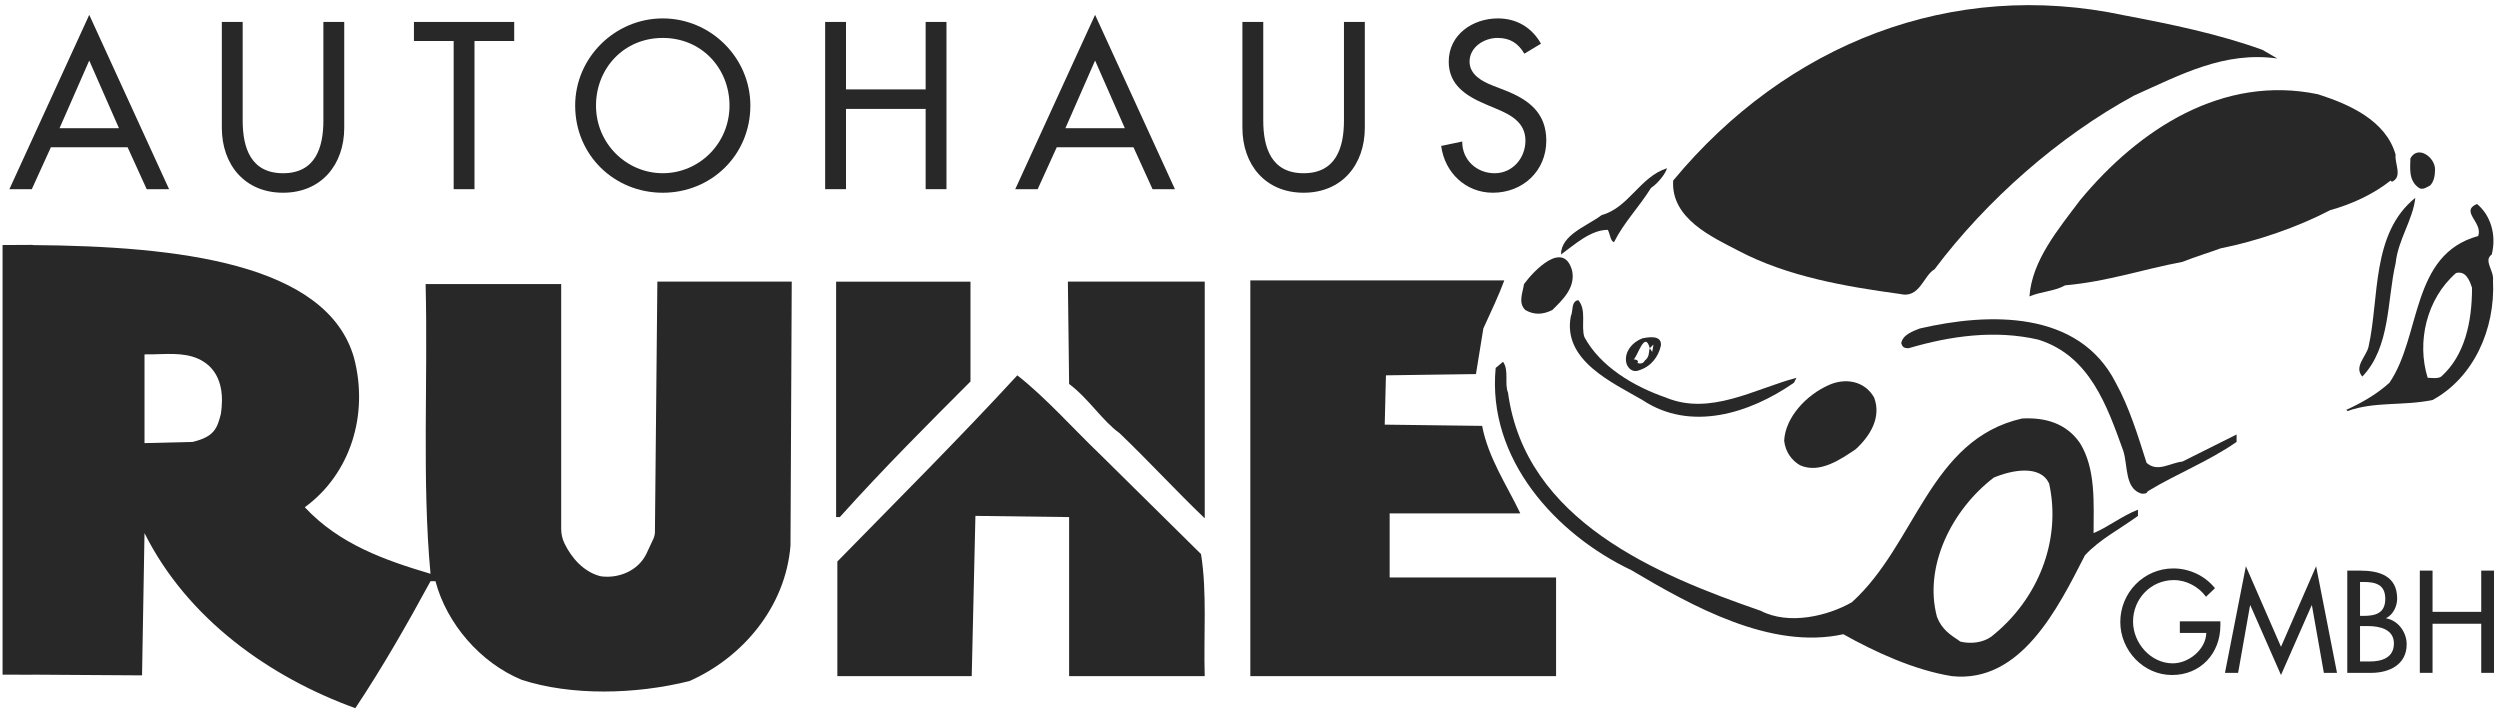 <?xml version="1.0" encoding="UTF-8"?>
<svg xmlns="http://www.w3.org/2000/svg" width="387" height="110" viewBox="0 0 387 110" fill="none">
  <g clip-path="url(#clip0_230_2174)">
    <path d="M269.123 38.824C276.757 42.836 285.726 44.358 294.123 45.507C297.181 46.267 297.749 42.642 299.467 41.686C307.482 31.004 318.742 21.081 330.383 14.778C337.634 11.534 344.314 7.912 352.523 9.054L350.229 7.718C343.358 5.237 335.912 3.711 328.859 2.379C302.139 -3.351 276.567 6.764 259.008 27.947C258.628 33.862 265.116 36.728 269.123 38.824Z" fill="#282828"></path>
    <path d="M321.987 31.002C318.548 35.582 314.544 40.353 314.16 45.891C315.876 45.125 317.976 45.125 319.694 44.169C326.181 43.597 331.717 41.685 337.826 40.543C339.732 39.781 342.212 39.017 343.738 38.449C349.464 37.3 355.575 35.2 360.727 32.528C364.162 31.574 367.406 30.048 370.074 27.948L370.266 28.14C371.986 27.376 370.65 25.276 370.842 23.941C369.314 18.597 363.586 16.117 358.815 14.589C344.124 11.537 331.143 19.933 321.987 31.002Z" fill="#282828"></path>
    <path d="M374.47 29.096C375.038 29.475 375.802 28.903 376.184 28.711C376.756 28.142 376.946 27.185 376.946 26.231C376.946 24.321 374.276 22.413 373.13 24.513C373.13 25.849 372.748 27.947 374.47 29.096Z" fill="#282828"></path>
    <path d="M249.848 37.492C251.378 34.434 253.664 32.145 255.574 29.095C256.717 28.333 257.867 26.801 258.053 26.041C253.856 27.377 252.142 32.145 247.94 33.294C245.654 35.01 241.643 36.346 241.643 39.396C243.744 37.874 246.222 35.58 248.894 35.58C249.28 36.346 249.28 37.298 249.848 37.492Z" fill="#282828"></path>
    <path d="M365.688 58.291C370.078 53.711 369.504 46.46 370.845 40.734C371.222 37.109 373.511 34.055 373.893 30.619C367.028 36.155 368.36 46.082 366.642 53.711C366.26 55.237 364.352 56.765 365.688 58.291Z" fill="#282828"></path>
    <path d="M380.195 42.263C381.717 41.881 382.291 43.403 382.671 44.549C382.671 49.896 381.527 55.048 377.901 58.294C377.333 58.672 376.373 58.48 375.801 58.48C374.083 52.95 375.611 46.267 380.195 42.263ZM376.565 61.919C382.859 58.482 386.298 51.038 385.916 43.405C386.11 41.879 384.389 40.351 385.724 39.397C386.488 36.347 385.534 33.291 383.435 31.574C380.763 32.718 384.389 34.435 383.627 36.535C373.129 39.397 374.847 51.992 369.886 59.248C367.79 61.153 365.306 62.489 363.21 63.443L363.398 63.633C367.592 62.107 371.985 62.869 376.565 61.919Z" fill="#282828"></path>
    <path d="M235.913 43.979C235.727 45.315 234.967 46.841 236.107 47.987C237.443 48.751 238.779 48.751 240.306 47.987C241.836 46.461 243.932 44.547 243.36 41.879C242.024 37.109 237.443 41.879 235.913 43.979Z" fill="#282828"></path>
    <path d="M244.316 46.46C243.166 46.65 243.552 48.178 243.166 48.942C241.834 55.811 249.659 59.245 254.239 61.917C261.679 66.88 270.838 64.021 277.708 59.245L278.093 58.483C271.606 60.201 264.734 64.399 257.865 61.537C252.899 59.819 247.751 56.765 245.266 52.186C244.698 50.468 245.652 47.986 244.316 46.46Z" fill="#282828"></path>
    <path d="M332.289 71.647C330.957 67.454 329.621 63.06 327.517 59.246C321.793 47.987 307.866 48.369 297.179 50.851C296.225 51.233 294.507 51.801 294.315 53.141C294.507 53.713 294.694 53.903 295.461 53.903C301.949 51.991 308.82 51.037 315.5 52.567C323.509 55.048 326.181 62.872 328.667 69.743C329.427 72.033 328.857 75.659 331.529 76.423C332.099 76.423 332.289 76.423 332.483 76.041C336.868 73.369 341.83 71.457 346.223 68.411V67.258L337.826 71.457C335.914 71.647 334.01 73.173 332.289 71.647Z" fill="#282828"></path>
    <path d="M252.899 55.62C253.475 55.238 254.621 51.04 255.385 53.902L255.957 53.33L255.765 54.474L255.385 53.902C255.193 54.474 255.385 55.238 254.621 55.81C254.429 56.192 254.045 56.384 253.475 56.192C253.857 55.62 252.713 55.62 252.899 55.62ZM253.667 57.34C255.575 56.764 256.717 55.236 257.103 53.524C257.293 51.802 255.195 52.188 254.239 52.374C252.709 52.95 251.377 54.474 251.755 56.19C251.949 56.958 252.709 57.718 253.667 57.34Z" fill="#282828"></path>
    <path d="M308.243 98.561C306.911 99.514 305.003 99.703 303.475 99.321C301.756 98.178 300.61 97.411 299.846 95.507C297.748 87.683 302.14 78.904 308.629 73.939C311.297 72.798 315.877 71.843 317.216 74.892C319.124 83.676 315.498 92.831 308.243 98.561ZM330.955 78.904C328.476 79.858 326.376 81.572 324.086 82.526C324.086 77.946 324.464 72.606 321.986 68.599C319.886 65.541 316.642 64.591 313.017 64.783C298.7 68.027 296.604 84.248 286.681 93.217C283.055 95.317 276.946 96.839 272.56 94.549C256.529 89.013 236.11 80.622 233.439 60.775C232.861 59.436 233.629 57.34 232.671 56.004L231.529 56.958C230.189 71.075 240.88 82.72 252.521 88.255C261.873 93.789 274.082 100.655 285.345 98.178C290.113 100.85 296.224 103.712 302.14 104.666C312.827 105.812 318.55 94.171 322.75 85.962C325.04 83.48 328.094 81.954 330.955 79.858V78.904Z" fill="#282828"></path>
    <path d="M278.665 72.033C281.718 73.369 284.962 71.079 287.252 69.551C289.542 67.453 291.26 64.59 290.116 61.538C288.592 58.866 285.534 58.484 283.058 59.624C279.618 61.152 276.375 64.59 276.188 68.217C276.375 69.929 277.329 71.269 278.665 72.033Z" fill="#282828"></path>
    <path d="M337.44 97.983H341.537C341.451 100.566 338.802 102.685 336.345 102.685C332.927 102.685 330.196 99.538 330.196 96.224C330.196 92.676 332.965 89.797 336.513 89.797C338.449 89.797 340.357 90.821 341.489 92.379L342.88 91.055C341.322 89.103 338.888 87.993 336.435 87.993C331.878 87.993 328.222 91.729 328.222 96.284C328.222 100.67 331.792 104.492 336.226 104.492C340.653 104.492 343.715 101.153 343.715 96.807V96.18H337.44V97.983Z" fill="#282828"></path>
    <path d="M353.098 100.126L347.661 87.656L344.425 104.156H346.462L348.311 93.703H348.355L353.098 104.493L357.845 93.703H357.884L359.733 104.156H361.767L358.534 87.656L353.098 100.126Z" fill="#282828"></path>
    <path d="M366.84 102.396H365.333V96.916H366.551C368.312 96.916 370.578 97.372 370.578 99.603C370.578 101.847 368.666 102.396 366.84 102.396ZM365.333 90.09H365.874C367.723 90.09 369.24 90.47 369.24 92.695C369.24 94.96 367.704 95.339 365.834 95.339H365.333V90.09ZM369.382 95.717V95.679C370.454 95.171 371.081 93.828 371.081 92.674C371.081 89.104 368.269 88.328 365.289 88.328H363.358V104.16H367.058C369.846 104.16 372.554 102.898 372.554 99.728C372.554 97.883 371.252 96.051 369.382 95.717Z" fill="#282828"></path>
    <path d="M384.095 88.329V94.712H376.558V88.329H374.588V104.157H376.558V96.556H384.095V104.157H386.073V88.329H384.095Z" fill="#282828"></path>
    <path d="M43.814 29.834C49.752 29.834 53.288 25.477 53.288 19.774V3.397H50.06V18.675C50.06 22.898 48.794 26.816 43.814 26.816C38.837 26.816 37.567 22.898 37.567 18.675V3.397H34.339V19.774C34.339 25.477 37.875 29.834 43.814 29.834Z" fill="#282828"></path>
    <path d="M70.227 29.285H73.452V6.348H79.598V3.397H64.078V6.348H70.227V29.285Z" fill="#282828"></path>
    <path d="M102.597 5.872C108.676 5.872 112.928 10.643 112.928 16.34C112.928 22.248 108.193 26.813 102.597 26.813C97 26.813 92.261 22.248 92.261 16.34C92.261 10.643 96.517 5.872 102.597 5.872ZM102.597 29.836C110.082 29.836 116.157 24.033 116.157 16.34C116.157 8.925 110.011 2.85 102.597 2.85C95.182 2.85 89.036 8.925 89.036 16.34C89.036 24.033 95.111 29.836 102.597 29.836Z" fill="#282828"></path>
    <path d="M130.962 16.86H143.289V29.284H146.514V3.396H143.289V13.838H130.962V3.396H127.733V29.284H130.962V16.86Z" fill="#282828"></path>
    <path d="M169.519 9.371L174.123 19.844H164.924L169.519 9.371ZM163.584 22.797H175.463L178.414 29.284H181.88L169.519 2.298L157.161 29.284H160.631L163.584 22.797Z" fill="#282828"></path>
    <path d="M201.799 29.834C207.743 29.834 211.274 25.477 211.274 19.774V3.397H208.045V18.675C208.045 22.898 206.78 26.816 201.799 26.816C196.822 26.816 195.553 22.898 195.553 18.675V3.397H192.324V19.774C192.324 25.477 195.864 29.834 201.799 29.834Z" fill="#282828"></path>
    <path d="M231.367 26.817C228.59 26.817 226.323 24.753 226.354 21.907L223.095 22.591C223.644 26.747 226.907 29.834 231.089 29.834C235.728 29.834 239.367 26.471 239.367 21.766C239.367 17.443 236.621 15.413 232.948 13.973L231.089 13.253C229.478 12.633 227.488 11.569 227.488 9.543C227.488 7.278 229.753 5.872 231.815 5.872C233.774 5.872 235.008 6.693 235.971 8.31L238.544 6.763C237.138 4.255 234.766 2.849 231.88 2.849C227.971 2.849 224.263 5.357 224.263 9.543C224.263 13.15 226.943 14.834 229.89 16.103L231.678 16.858C233.909 17.785 236.138 18.984 236.138 21.766C236.138 24.48 234.147 26.817 231.367 26.817Z" fill="#282828"></path>
    <path d="M13.815 9.371L18.414 19.844H9.217L13.815 9.371ZM7.877 22.797H19.754L22.707 29.284H26.173L13.815 2.298L1.454 29.284H4.924L7.877 22.797Z" fill="#282828"></path>
    <path d="M215.119 79.475H235.347C233.248 75.086 230.386 70.888 229.432 65.926L214.355 65.734L214.543 58.101L228.478 57.907L229.622 50.846C230.764 48.366 232.104 45.506 232.864 43.404H193.551V104.666H240.881V89.395H215.119V79.475Z" fill="#282828"></path>
    <path d="M150.231 59.054V43.598H129.431V80.047H130.003C136.682 72.603 143.744 65.542 150.231 59.054Z" fill="#282828"></path>
    <path d="M165.5 59.436C168.554 61.726 170.654 65.161 173.324 67.069C178.096 71.649 181.913 75.849 186.493 80.236V43.597H165.307L165.5 59.436Z" fill="#282828"></path>
    <path d="M185.918 85.771L170.461 70.504C166.261 66.496 161.872 61.534 157.48 58.102C148.701 67.642 138.971 77.373 129.622 86.92V104.667H150.423L150.995 79.859L165.499 80.045V104.667H186.49C186.3 98.37 186.872 91.686 185.918 85.771Z" fill="#282828"></path>
    <path d="M5.028 37.907L0.396 37.932V104.433L5.028 104.452V104.436L21.989 104.547L22.37 82.526C29.05 95.885 41.836 104.855 55.003 109.627C59.198 103.333 63.018 96.649 66.644 89.969H67.409C69.127 96.46 74.278 102.564 80.768 105.24C88.401 107.716 98.325 107.525 106.722 105.429C114.928 101.804 121.609 93.978 122.369 84.441L122.561 43.594H101.759L101.383 82.328C101.379 82.712 101.291 83.091 101.13 83.439L100.041 85.769C98.74 88.38 95.792 89.535 93.166 89.231C93.042 89.216 92.916 89.191 92.799 89.159C90.294 88.456 88.453 86.337 87.379 84.115C87.041 83.418 86.872 82.652 86.872 81.877V43.978H65.884C66.264 58.863 65.308 74.509 66.644 88.822C59.584 86.724 52.524 84.248 47.181 78.523C54.242 73.371 57.103 64.21 54.813 55.433C50.659 40.717 27.505 38.103 5.028 37.938V37.907ZM25.012 54.812C27.646 54.739 30.215 54.764 32.294 56.571C34.382 58.491 34.585 61.348 34.203 64.02C33.632 66.306 33.17 67.606 29.814 68.41L22.37 68.594V54.857C23.247 54.873 24.134 54.836 25.012 54.812Z" fill="#282828"></path>
  </g>
  <defs>
    <clipPath id="clip0_230_2174">
      <rect width="386.232" height="109.741" fill="white"></rect>
    </clipPath>
  </defs>
</svg>
